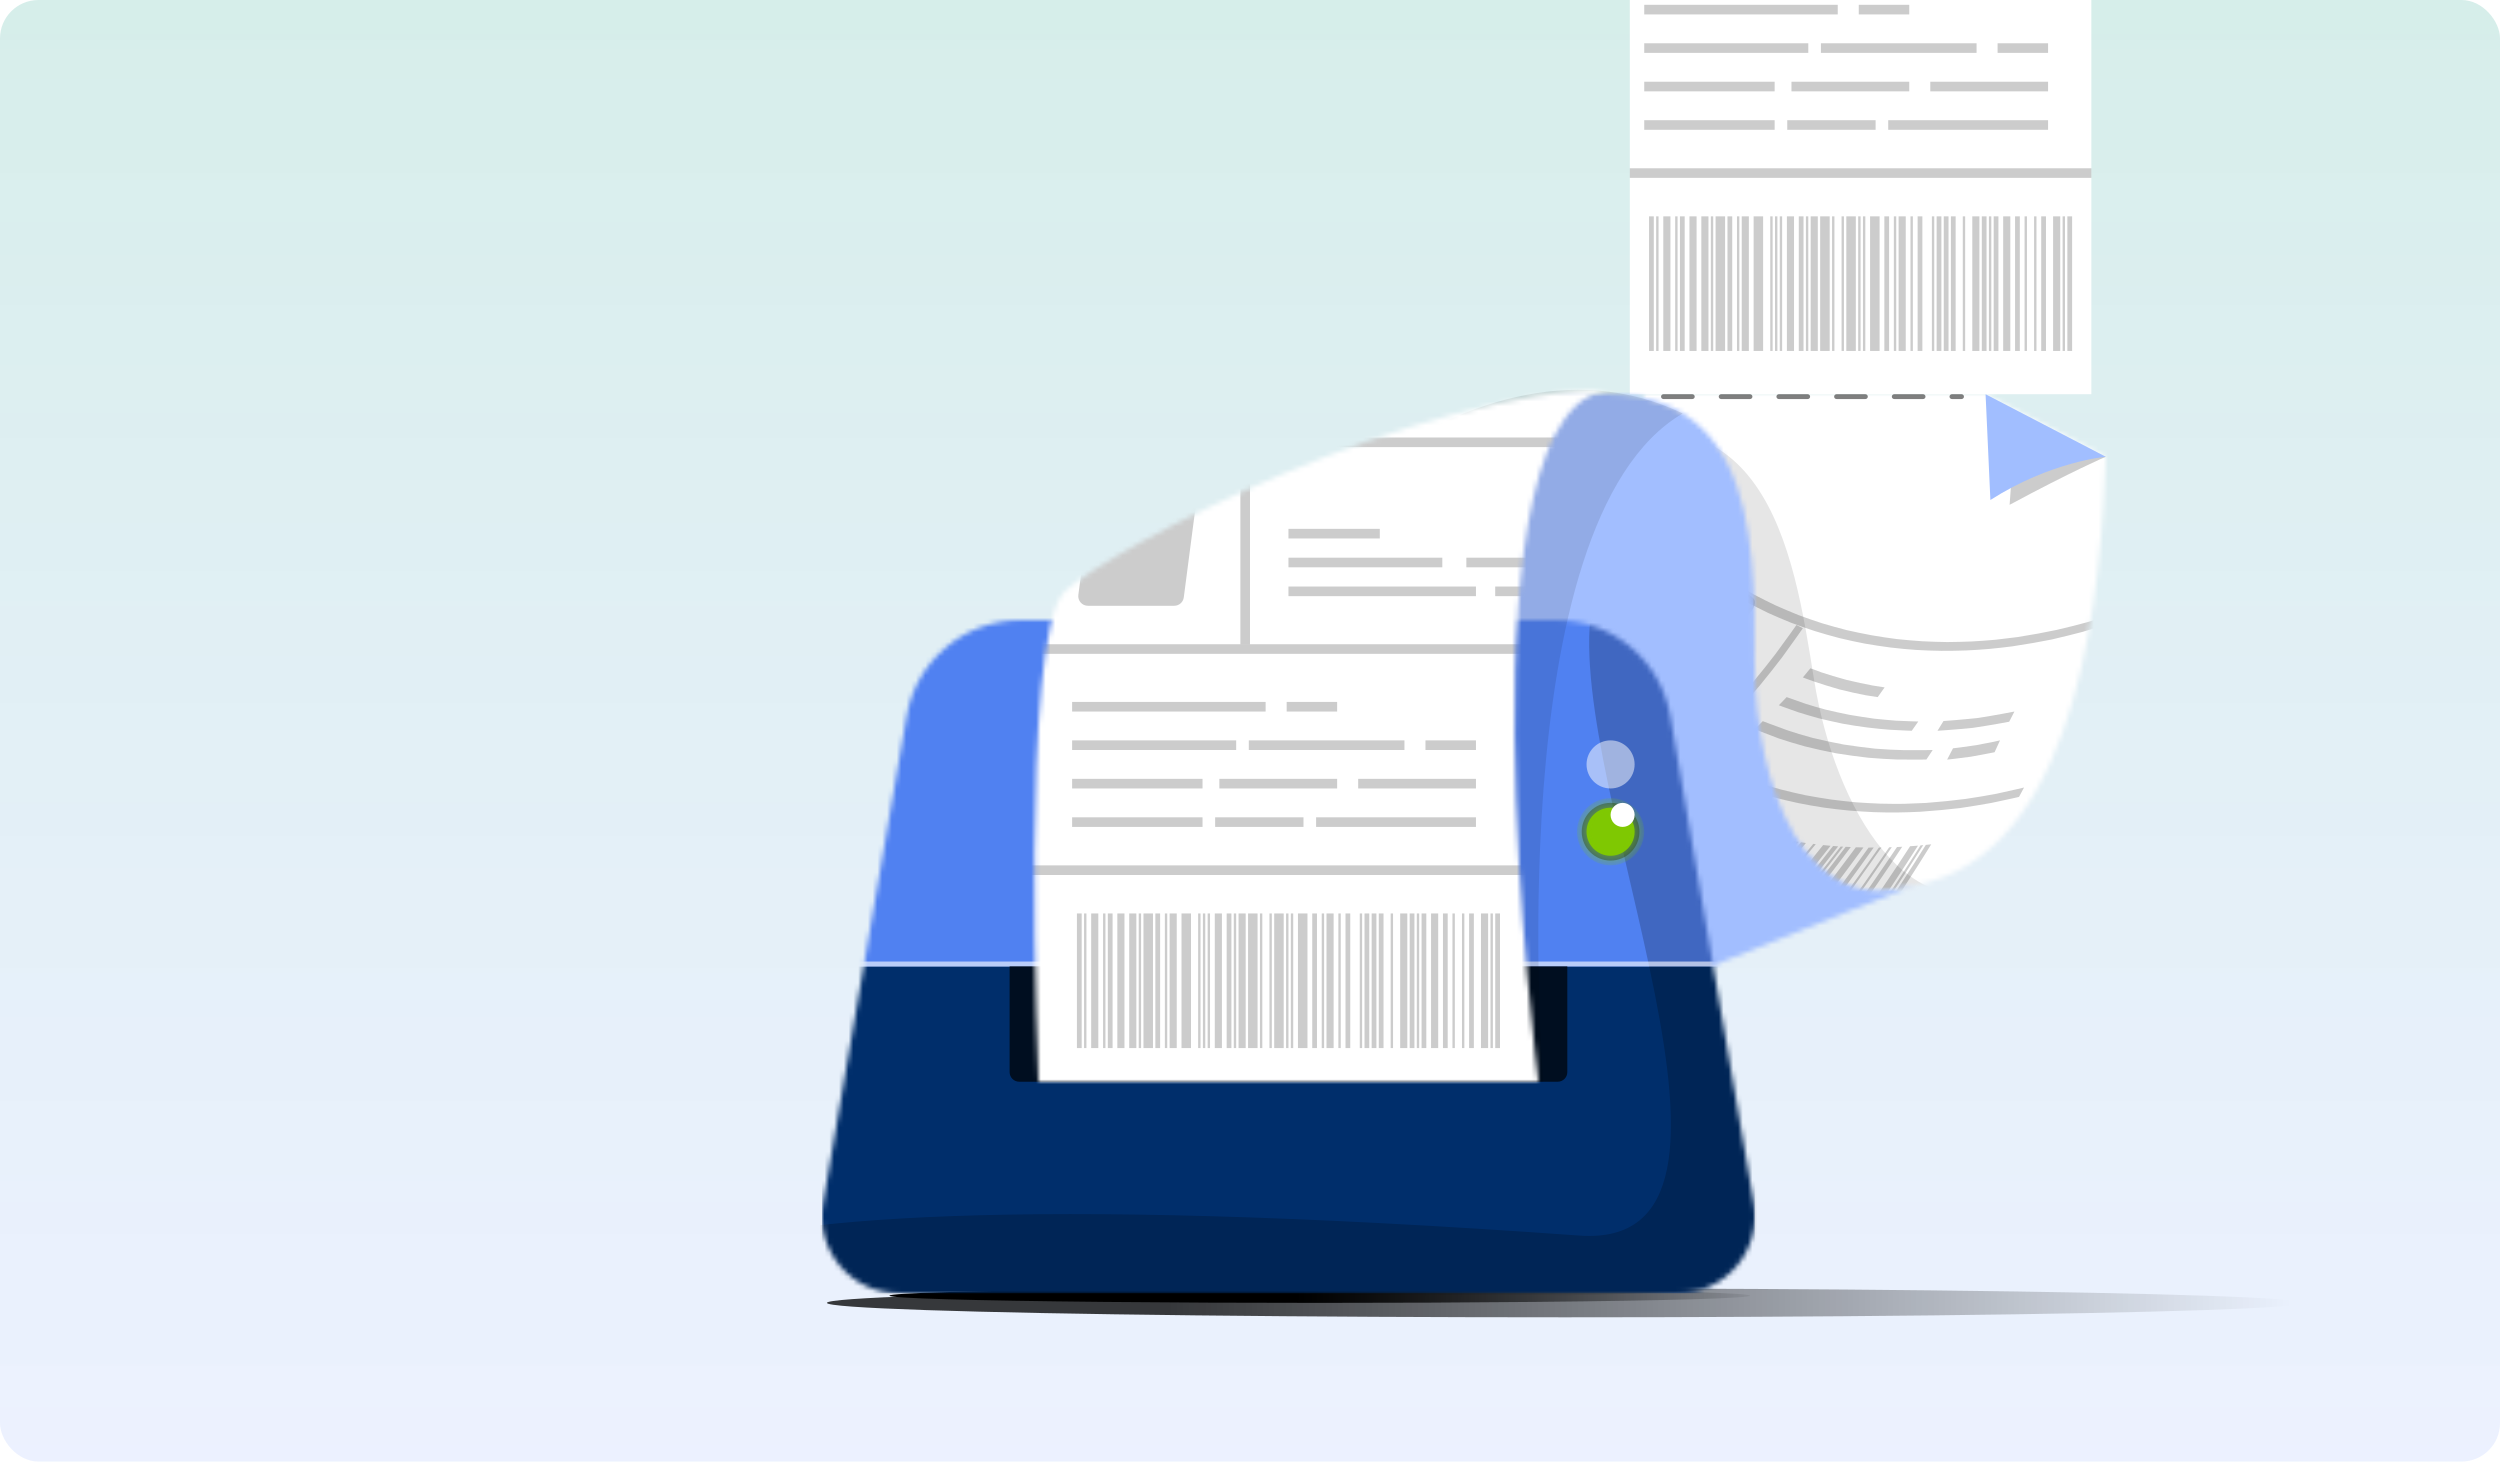 <?xml version="1.0" encoding="UTF-8"?>
<svg xmlns="http://www.w3.org/2000/svg" width="520" height="304" viewBox="0 0 520 304" fill="none">
  <rect width="520" height="304" rx="8" fill="url(#paint0_linear_2152_8785)" fill-opacity="0.16"></rect>
  <ellipse cx="325.5" cy="271" rx="153.5" ry="3" fill="url(#paint1_linear_2152_8785)"></ellipse>
  <ellipse cx="274.5" cy="269.5" rx="89.5" ry="1.5" fill="url(#paint2_linear_2152_8785)"></ellipse>
  <mask id="mask0_2152_8785" style="mask-type:alpha" maskUnits="userSpaceOnUse" x="342" y="82" width="96" height="104">
    <path d="M342 133C342 159.5 359 194.875 401 183.5C433.109 174.804 437.045 120.705 438 95L413 82H342C342 82 342 106.5 342 133Z" fill="white"></path>
  </mask>
  <g mask="url(#mask0_2152_8785)">
    <rect x="335" y="80" width="105" height="114" fill="white"></rect>
    <path d="M321.865 126C321.865 126 322.643 127.467 324.052 129.974C324.79 131.198 325.703 132.656 326.801 134.327C327.938 135.93 329.279 137.727 330.795 139.622C331.572 140.545 332.417 141.507 333.301 142.479C334.205 143.441 335.148 144.412 336.158 145.384C337.178 146.355 338.247 147.327 339.355 148.308C340.491 149.241 341.696 150.213 342.92 151.145C344.184 152.068 345.495 152.982 346.817 153.885C348.196 154.75 349.596 155.605 351.043 156.441C352.53 157.247 354.026 158.034 355.561 158.792C357.106 159.521 358.709 160.22 360.322 160.891C361.955 161.522 363.606 162.134 365.277 162.708C366.968 163.242 368.678 163.738 370.398 164.204C372.118 164.651 373.857 165.049 375.586 165.418C377.345 165.749 379.084 166.031 380.823 166.293C382.563 166.526 384.292 166.711 386.002 166.876C387.732 167.002 389.422 167.09 391.064 167.158C392.745 167.206 394.387 167.206 395.971 167.197C397.564 167.148 399.119 167.09 400.606 167.012C403.608 166.788 406.396 166.497 408.855 166.176C411.352 165.807 413.528 165.438 415.326 165.088C418.94 164.301 421 163.806 421 163.806L419.951 165.759C419.951 165.759 417.852 166.254 414.199 167.012C412.382 167.333 410.186 167.711 407.679 168.081C405.182 168.382 402.384 168.635 399.342 168.848C397.836 168.916 396.272 168.975 394.669 168.994C393.046 169.013 391.404 168.984 389.723 168.926C388.043 168.848 386.342 168.741 384.603 168.596C382.864 168.43 381.115 168.226 379.366 167.984C377.627 167.721 375.858 167.41 374.08 167.051C372.341 166.672 370.592 166.273 368.843 165.817C367.114 165.331 365.384 164.816 363.674 164.253C362.013 163.67 360.332 163.048 358.69 162.387C357.048 161.707 355.464 160.988 353.88 160.249C352.326 159.472 350.81 158.675 349.314 157.85C347.876 157.004 346.457 156.13 345.077 155.246C343.717 154.332 342.396 153.4 341.133 152.457C339.908 151.505 338.684 150.524 337.567 149.571C336.42 148.571 335.352 147.589 334.322 146.627C333.311 145.627 332.359 144.645 331.446 143.674C330.561 142.692 329.716 141.711 328.939 140.788C327.404 138.854 326.063 137.057 324.926 135.425C323.818 133.744 322.915 132.267 322.186 131.023C320.758 128.507 320 127.049 320 127.049L321.865 126Z" fill="black" fill-opacity="0.2"></path>
    <path d="M337.859 97.944C337.859 97.944 338.752 99.344 340.357 101.73C341.191 102.891 342.218 104.271 343.447 105.849C344.708 107.356 346.189 109.04 347.852 110.807C348.7 111.665 349.62 112.556 350.579 113.453C351.557 114.34 352.574 115.233 353.659 116.12C354.754 117.007 355.897 117.89 357.08 118.779C358.288 119.618 359.567 120.49 360.862 121.322C362.195 122.14 363.575 122.946 364.965 123.74C366.41 124.492 367.873 125.232 369.383 125.949C370.929 126.634 372.484 127.298 374.075 127.931C375.673 128.533 377.327 129.102 378.989 129.641C380.666 130.14 382.362 130.618 384.073 131.055C385.801 131.452 387.546 131.809 389.297 132.136C391.047 132.444 392.813 132.702 394.566 132.931C396.346 133.119 398.102 133.261 399.857 133.383C401.609 133.476 403.348 133.521 405.066 133.549C406.8 133.536 408.492 133.488 410.134 133.424C411.813 133.338 413.45 133.206 415.028 133.07C416.612 132.894 418.157 132.711 419.633 132.514C422.608 132.051 425.364 131.537 427.788 131.02C430.248 130.452 432.388 129.91 434.151 129.417C437.691 128.343 439.705 127.684 439.705 127.684L438.815 129.715C438.815 129.715 436.763 130.377 433.182 131.425C431.397 131.89 429.238 132.444 426.769 133.013C424.304 133.513 421.535 133.989 418.521 134.446C417.025 134.634 415.471 134.818 413.874 134.966C412.258 135.115 410.619 135.218 408.939 135.294C407.257 135.352 405.554 135.381 403.809 135.375C402.062 135.35 400.302 135.287 398.539 135.185C396.785 135.063 394.997 134.895 393.196 134.679C391.432 134.44 389.657 134.183 387.877 133.868C386.114 133.523 384.349 133.148 382.599 132.723C380.896 132.275 379.171 131.79 377.481 131.263C375.79 130.717 374.154 130.127 372.516 129.518C370.904 128.868 369.329 128.195 367.772 127.492C366.271 126.764 364.787 126.006 363.34 125.236C361.911 124.434 360.519 123.61 359.185 122.772C357.888 121.921 356.589 121.041 355.399 120.182C354.176 119.276 353.032 118.383 351.929 117.507C350.841 116.591 349.813 115.689 348.825 114.793C347.865 113.886 346.944 112.976 346.095 112.118C344.41 110.314 342.929 108.629 341.665 107.093C340.427 105.507 339.408 104.107 338.582 102.926C336.956 100.532 336.084 99.14 336.084 99.14L337.859 97.944Z" fill="black" fill-opacity="0.2"></path>
    <path d="M373.657 130L375 130.664C375 130.664 373.302 133.125 370.673 136.728C369.339 138.485 367.746 140.497 366.009 142.616C364.253 144.676 362.353 146.834 360.463 148.933C358.515 150.994 356.548 153.015 354.706 154.841C352.835 156.628 351.079 158.258 349.573 159.616C346.56 162.281 344.535 164 344.535 164L343 163.082C343 163.082 345.044 161.383 348.085 158.756C349.582 157.399 351.357 155.788 353.238 154.011C355.099 152.204 357.076 150.213 359.014 148.181C360.953 146.072 362.852 143.953 364.618 141.893C366.364 139.794 367.957 137.782 369.3 136.034C371.949 132.461 373.657 130 373.657 130Z" fill="black" fill-opacity="0.2"></path>
    <path d="M366.654 150C366.654 150 368.64 150.776 371.674 151.866C373.21 152.396 375.03 152.946 377.007 153.476C379.023 153.957 381.195 154.438 383.417 154.85C385.648 155.204 387.908 155.489 390.052 155.724C392.224 155.891 394.25 155.999 396.04 156.029C399.602 156.068 402 155.999 402 155.999L400.689 157.983C400.689 157.983 398.242 158.022 394.651 157.983C392.87 157.914 390.795 157.796 388.613 157.609C386.45 157.374 384.16 157.05 381.9 156.686C379.679 156.245 377.477 155.764 375.432 155.253C373.445 154.703 371.605 154.134 370.049 153.623C366.986 152.494 365 151.669 365 151.669L366.654 150Z" fill="black" fill-opacity="0.2"></path>
    <path d="M371.623 145C371.623 145 373.189 145.571 375.556 146.385C376.764 146.778 378.185 147.171 379.731 147.602C381.306 147.985 383.007 148.341 384.698 148.687C386.428 148.977 388.158 149.249 389.82 149.483C391.491 149.651 393.038 149.801 394.419 149.904C397.154 150.035 399 150.072 399 150.072L397.647 152C397.647 152 395.782 151.944 393.009 151.785C391.656 151.682 390.061 151.523 388.389 151.317C386.718 151.111 384.959 150.83 383.2 150.512C381.461 150.156 379.789 149.754 378.204 149.38C376.648 148.949 375.209 148.509 373.991 148.135C371.594 147.302 370 146.694 370 146.694L371.623 145Z" fill="black" fill-opacity="0.2"></path>
    <path d="M376.564 139C376.564 139 377.473 139.356 378.852 139.851C380.25 140.317 382.146 140.891 384.072 141.416C386.007 141.881 387.992 142.307 389.488 142.584C390.993 142.832 392 142.98 392 142.98L390.563 145C390.563 145 389.556 144.842 388.021 144.604C386.506 144.317 384.512 143.881 382.557 143.386C380.631 142.832 378.724 142.238 377.307 141.752C375.899 141.277 375 140.901 375 140.901L376.564 139Z" fill="black" fill-opacity="0.2"></path>
    <path d="M406.223 155.648C406.223 155.648 408.651 155.372 411.088 154.991C413.535 154.553 416 154 416 154L414.871 156.467C414.871 156.467 412.358 156.963 409.902 157.401C407.428 157.746 405 158 405 158L406.223 155.648Z" fill="black" fill-opacity="0.2"></path>
    <path d="M404.247 149.976C404.247 149.976 407.878 149.725 411.545 149.32C415.249 148.742 419 148 419 148L417.91 150.12C417.91 150.12 414.122 150.843 410.381 151.393C406.649 151.769 403 152 403 152L404.247 149.976Z" fill="black" fill-opacity="0.2"></path>
    <path fill-rule="evenodd" clip-rule="evenodd" d="M323.424 148.065L322.853 147.389C322.853 147.389 321.278 148.313 318.895 149.663C317.711 150.313 316.34 151.071 314.874 151.853C313.407 152.626 311.874 153.442 310.34 154.229C308.805 155.005 307.3 155.781 305.917 156.5C304.534 157.22 303.263 157.875 302.183 158.461C300.059 159.601 298.659 160.37 298.659 160.37L299.296 161.169C299.296 161.169 300.695 160.4 302.808 159.231C303.89 158.674 305.149 157.981 306.532 157.261C307.924 156.541 309.43 155.766 310.933 154.952C312.467 154.165 314 153.35 315.466 152.558C316.932 151.775 318.303 151.017 319.467 150.359C321.84 148.99 323.424 148.065 323.424 148.065ZM324.004 148.731L323.714 148.398C323.714 148.398 322.131 149.333 319.777 150.7C318.604 151.359 317.224 152.127 315.777 152.919C314.311 153.711 312.769 154.527 311.256 155.341C309.742 156.146 308.236 156.912 306.854 157.641C305.472 158.39 304.222 159.053 303.141 159.639C301.018 160.799 299.619 161.568 299.619 161.568L299.971 161.975C299.971 161.975 301.341 161.188 303.454 160.019C304.525 159.444 305.803 158.759 307.177 158.04C308.568 157.301 310.062 156.487 311.567 155.702C313.08 154.878 314.602 154.063 316.079 153.28C317.525 152.479 318.904 151.701 320.067 151.033C322.441 149.674 324.004 148.731 324.004 148.731ZM324.604 149.396L325.513 150.383C325.513 150.383 323.95 151.346 321.609 152.751C320.436 153.42 319.077 154.216 317.632 155.036C316.186 155.847 314.665 156.691 313.143 157.525C311.66 158.348 310.176 159.17 308.804 159.909C307.443 160.675 306.184 161.359 305.124 161.973C303.023 163.17 301.644 163.967 301.644 163.967L300.626 162.763C300.626 162.763 301.996 161.986 304.118 160.797C305.18 160.222 306.448 159.538 307.801 158.791C309.202 158.051 310.686 157.248 312.19 156.434C313.703 155.619 315.254 154.783 316.69 153.983C318.145 153.172 319.506 152.395 320.678 151.726C323.031 150.35 324.604 149.396 324.604 149.396ZM326.44 151.359L326.121 151.028C326.121 151.028 324.569 152.009 322.228 153.415C321.066 154.102 319.715 154.879 318.261 155.709C316.826 156.538 315.306 157.402 313.804 158.245C312.321 159.077 310.847 159.899 309.477 160.666C308.105 161.414 306.867 162.126 305.797 162.721C303.715 163.927 302.337 164.734 302.337 164.734L302.689 165.131C302.689 165.131 304.047 164.316 306.149 163.118C307.199 162.505 308.456 161.792 309.817 161.035C311.168 160.259 312.642 159.428 314.134 158.595C315.626 157.753 317.156 156.889 318.601 156.068C320.036 155.239 321.385 154.444 322.546 153.737C324.878 152.322 326.44 151.359 326.44 151.359ZM326.768 151.671L327.396 152.314C327.396 152.314 325.834 153.297 323.513 154.73C322.353 155.437 321.013 156.241 319.578 157.071C318.135 157.911 316.625 158.783 315.134 159.654C313.671 160.495 312.19 161.356 310.828 162.114C309.488 162.908 308.241 163.62 307.181 164.234C305.1 165.46 303.762 166.284 303.762 166.284L303.021 165.52C303.021 165.52 304.409 164.713 306.489 163.487C307.549 162.873 308.797 162.161 310.148 161.395C311.528 160.617 312.991 159.786 314.465 158.964C315.965 158.092 317.485 157.229 318.921 156.409C320.354 155.561 321.714 154.765 322.876 154.087C325.196 152.644 326.768 151.671 326.768 151.671ZM329.014 153.863L328.051 152.937C328.051 152.937 326.491 153.939 324.171 155.392C323.02 156.098 321.681 156.912 320.247 157.751C318.823 158.599 317.314 159.491 315.824 160.363C314.342 161.224 312.898 162.054 311.539 162.859C310.188 163.626 308.952 164.366 307.902 164.98C305.832 166.233 304.465 167.049 304.465 167.049L305.566 168.181C305.566 168.181 306.912 167.337 308.981 166.073C310.03 165.441 311.247 164.701 312.598 163.925C313.937 163.121 315.379 162.252 316.86 161.372C318.34 160.501 319.839 159.609 321.262 158.742C322.676 157.885 324.014 157.061 325.165 156.345C327.464 154.874 329.014 153.863 329.014 153.863ZM329.67 154.486L330.68 155.389C330.68 155.389 329.17 156.417 326.863 157.918C325.732 158.642 324.404 159.475 323.001 160.361C321.59 161.257 320.111 162.167 318.642 163.066C317.172 163.956 315.73 164.834 314.392 165.658C313.062 166.462 311.857 167.24 310.808 167.872C308.77 169.163 307.434 170.026 307.434 170.026L306.295 168.916C306.295 168.916 307.641 168.062 309.71 166.789C310.749 166.167 311.976 165.427 313.306 164.623C314.635 163.819 316.106 162.939 317.568 162.069C319.037 161.17 320.536 160.279 321.949 159.402C323.362 158.535 324.7 157.701 325.831 156.977C328.138 155.486 329.67 154.486 329.67 154.486ZM331.372 155.971L331.026 155.68C331.026 155.68 329.496 156.709 327.218 158.208C326.078 158.943 324.771 159.804 323.359 160.69C321.957 161.576 320.47 162.506 318.99 163.406C317.54 164.304 316.109 165.191 314.76 165.996C313.451 166.838 312.234 167.577 311.196 168.229C309.159 169.529 307.833 170.401 307.833 170.401L308.211 170.749C308.211 170.749 309.537 169.886 311.585 168.585C312.603 167.935 313.819 167.176 315.119 166.355C316.457 165.521 317.897 164.623 319.358 163.734C320.826 162.815 322.313 161.886 323.707 161.01C325.109 160.115 326.436 159.272 327.556 158.529C329.843 157.02 331.372 155.971 331.372 155.971ZM331.719 156.282L333.122 157.435C333.122 157.435 331.613 158.492 329.347 160.038C328.228 160.792 326.921 161.662 325.53 162.576C324.138 163.471 322.671 164.419 321.213 165.347C319.774 166.283 318.354 167.19 317.017 168.043C315.718 168.874 314.513 169.661 313.505 170.33C311.478 171.65 310.154 172.541 310.154 172.541L308.59 171.115C308.59 171.115 309.925 170.233 311.963 168.933C312.982 168.282 314.198 167.524 315.506 166.692C316.845 165.868 318.295 164.97 319.725 164.053C321.194 163.154 322.672 162.225 324.073 161.32C325.475 160.414 326.773 159.564 327.922 158.828C330.19 157.32 331.719 156.282 331.719 156.282ZM334.188 158.287L333.458 157.717C333.458 157.717 331.959 158.783 329.692 160.31C328.574 161.082 327.267 161.953 325.886 162.867C324.514 163.79 323.028 164.729 321.58 165.666C320.15 166.592 318.721 167.509 317.393 168.351C316.095 169.202 314.89 169.979 313.893 170.667C311.877 172.006 310.552 172.897 310.552 172.897L311.356 173.579C311.356 173.579 312.661 172.689 314.658 171.342C315.685 170.672 316.888 169.865 318.187 169.024C319.504 168.163 320.914 167.238 322.342 166.302C323.78 165.356 325.246 164.389 326.628 163.485C328.018 162.551 329.314 161.671 330.424 160.909C332.679 159.353 334.188 158.287 334.188 158.287ZM334.907 158.848L335.261 159.109C335.261 159.109 333.764 160.204 331.549 161.787C330.42 162.55 329.144 163.438 327.763 164.362C326.402 165.294 324.947 166.28 323.51 167.245C322.092 168.19 320.673 169.125 319.366 169.996C318.079 170.866 316.864 171.644 315.867 172.341C313.872 173.707 312.576 174.597 312.576 174.597L312.16 174.261C312.16 174.261 313.485 173.37 315.471 172.014C316.478 171.326 317.673 170.539 318.979 169.669C320.277 168.808 321.695 167.863 323.134 166.936C324.571 165.981 326.008 165.015 327.378 164.073C328.769 163.149 330.065 162.269 331.174 161.497C333.419 159.923 334.907 158.848 334.907 158.848ZM336.748 160.209L335.655 159.397C335.655 159.397 334.148 160.483 331.923 162.066C330.814 162.838 329.519 163.737 328.149 164.68C326.778 165.612 325.332 166.588 323.896 167.553C322.467 168.489 321.068 169.443 319.772 170.322C318.475 171.183 317.281 171.989 316.283 172.667C314.269 174.044 312.994 174.961 312.994 174.961L314.223 175.959C314.223 175.959 315.517 175.031 317.501 173.646C318.498 172.958 319.682 172.133 320.959 171.265C322.275 170.384 323.663 169.411 325.071 168.457C326.497 167.473 327.943 166.497 329.293 165.546C330.672 164.594 331.948 163.686 333.046 162.905C335.27 161.303 336.748 160.209 336.748 160.209ZM337.515 160.748L339.027 161.788C339.027 161.788 337.569 162.88 335.367 164.54C334.279 165.33 333.015 166.257 331.666 167.237C330.317 168.216 328.893 169.23 327.478 170.233C326.1 171.214 324.703 172.197 323.437 173.104C322.171 174.001 320.998 174.835 320.012 175.552C318.049 176.974 316.776 177.911 316.776 177.911L315.055 176.621C315.055 176.621 316.359 175.692 318.333 174.298C319.329 173.6 320.502 172.757 321.789 171.887C323.084 170.988 324.463 170.026 325.889 169.051C327.297 168.078 328.732 167.083 330.091 166.122C331.441 165.162 332.725 164.244 333.823 163.453C336.028 161.852 337.515 160.748 337.515 160.748ZM340.586 162.796L340.193 162.537C340.193 162.537 338.727 163.669 336.555 165.317C335.478 166.145 334.224 167.081 332.875 168.061C331.537 169.05 330.132 170.072 328.728 171.093C327.351 172.085 325.964 173.086 324.699 174.003C323.443 174.909 322.271 175.763 321.295 176.479C319.353 177.919 318.08 178.866 318.08 178.866L318.494 179.172C318.494 179.172 319.777 178.216 321.729 176.774C322.695 176.049 323.857 175.206 325.113 174.29C326.387 173.353 327.755 172.372 329.14 171.352C330.545 170.349 331.93 169.319 333.278 168.329C334.616 167.34 335.881 166.404 336.948 165.586C339.119 163.918 340.586 162.796 340.586 162.796ZM340.988 163.045L341.379 163.275C341.379 163.275 339.913 164.417 337.752 166.093C336.685 166.921 335.431 167.867 334.093 168.856C332.775 169.863 331.371 170.894 329.976 171.925C328.6 172.936 327.243 173.935 325.959 174.863C324.724 175.798 323.561 176.631 322.577 177.376C320.664 178.835 319.382 179.792 319.382 179.792L318.958 179.486C318.958 179.486 320.22 178.52 322.153 177.08C323.129 176.355 324.291 175.502 325.546 174.576C326.8 173.64 328.187 172.658 329.573 171.647C330.958 170.627 332.362 169.585 333.701 168.606C335.029 167.608 336.283 166.663 337.36 165.844C339.531 164.167 340.988 163.045 340.988 163.045ZM342.172 163.773L341.771 163.524C341.771 163.524 340.324 164.665 338.173 166.351C337.096 167.17 335.843 168.125 334.515 169.132C333.186 170.121 331.793 171.171 330.408 172.192C329.033 173.222 327.667 174.232 326.412 175.167C325.167 176.093 323.995 176.936 323.039 177.68C321.108 179.14 319.845 180.105 319.845 180.105L320.289 180.4C320.289 180.4 321.541 179.426 323.462 177.957C324.448 177.241 325.59 176.37 326.825 175.445C328.089 174.499 329.446 173.49 330.831 172.469C332.215 171.438 333.609 170.398 334.927 169.39C336.255 168.383 337.498 167.419 338.565 166.6C340.726 164.904 342.172 163.773 342.172 163.773ZM342.964 164.243L344.195 164.93C344.195 164.93 342.761 166.109 340.621 167.823C339.564 168.66 338.331 169.633 337.024 170.659C335.726 171.675 334.334 172.745 332.97 173.803C331.605 174.842 330.269 175.87 329.026 176.834C327.782 177.779 326.66 178.658 325.685 179.403C323.775 180.9 322.533 181.884 322.533 181.884L321.175 181C321.175 181 322.427 180.026 324.348 178.547C325.323 177.812 326.475 176.95 327.7 176.007C328.953 175.052 330.31 174.042 331.665 173.004C333.059 171.973 334.442 170.913 335.76 169.906C337.077 168.88 338.322 167.935 339.378 167.098C341.529 165.402 342.964 164.243 342.964 164.243ZM345.835 165.827L345.006 165.389C345.006 165.389 343.58 166.557 341.471 168.299C340.415 169.146 339.182 170.109 337.876 171.155C336.559 172.181 335.196 173.259 333.833 174.327C332.488 175.374 331.153 176.421 329.919 177.375C328.685 178.329 327.553 179.209 326.599 179.972C324.708 181.469 323.467 182.462 323.467 182.462L324.391 183.03C324.391 183.03 325.622 182.038 327.492 180.514C328.466 179.759 329.588 178.87 330.802 177.908C332.044 176.924 333.38 175.896 334.714 174.83C336.078 173.772 337.449 172.684 338.746 171.649C340.043 170.604 341.256 169.622 342.311 168.766C344.421 167.024 345.835 165.827 345.835 165.827ZM346.255 166.065L346.674 166.274C346.674 166.274 345.27 167.48 343.161 169.222C342.125 170.087 340.913 171.078 339.597 172.124C338.309 173.159 336.957 174.246 335.615 175.342C334.261 176.4 332.936 177.456 331.703 178.429C330.499 179.401 329.379 180.299 328.425 181.072C326.555 182.587 325.324 183.599 325.324 183.599L324.852 183.315C324.852 183.315 326.064 182.314 327.973 180.797C328.908 180.035 330.039 179.145 331.253 178.173C332.495 177.19 333.811 176.144 335.145 175.077C336.508 174.019 337.889 172.921 339.177 171.886C340.463 170.842 341.686 169.85 342.731 168.994C344.84 167.243 346.255 166.065 346.255 166.065ZM348.378 167.119L347.093 166.493C347.093 166.493 345.669 167.681 343.59 169.45C342.555 170.315 341.323 171.298 340.026 172.352C338.759 173.405 337.378 174.494 336.055 175.589C334.712 176.655 333.396 177.701 332.173 178.684C330.95 179.656 329.84 180.574 328.895 181.337C327.006 182.852 325.795 183.882 325.795 183.882L327.207 184.685C327.207 184.685 328.438 183.674 330.288 182.141C331.23 181.349 332.341 180.441 333.544 179.46C334.767 178.468 336.061 177.394 337.405 176.317C338.737 175.222 340.088 174.116 341.355 173.053C342.66 171.998 343.852 170.979 344.888 170.114C346.975 168.335 348.378 167.119 348.378 167.119ZM348.798 167.338L350.528 168.132C350.528 168.132 349.146 169.376 347.079 171.174C346.064 172.057 344.854 173.087 343.597 174.159C342.342 175.25 341.002 176.375 339.69 177.488C338.377 178.592 337.073 179.676 335.871 180.677C334.698 181.686 333.589 182.613 332.655 183.404C330.817 184.975 329.627 186.023 329.627 186.023L327.688 184.959C327.688 184.959 328.898 183.929 330.767 182.395C331.701 181.614 332.801 180.697 334.014 179.715C335.216 178.704 336.521 177.64 337.853 176.544C339.186 175.459 340.537 174.343 341.803 173.27C343.089 172.217 344.291 171.206 345.326 170.332C347.404 168.543 348.798 167.338 348.798 167.338ZM351.404 168.539L350.947 168.341C350.947 168.341 349.574 169.575 347.527 171.381C346.492 172.256 345.312 173.303 344.056 174.385C342.781 175.467 341.451 176.601 340.148 177.714C338.845 178.808 337.551 179.911 336.35 180.931C335.167 181.931 334.068 182.867 333.144 183.658C331.315 185.218 330.117 186.277 330.117 186.277L330.596 186.531C330.596 186.531 331.805 185.482 333.623 183.893C334.557 183.111 335.646 182.175 336.829 181.166C338.01 180.147 339.313 179.044 340.616 177.94C341.928 176.827 343.268 175.682 344.514 174.601C345.778 173.5 346.96 172.481 347.955 171.59C350.031 169.772 351.404 168.539 351.404 168.539ZM352.695 169.096L353.151 169.284C353.151 169.284 351.789 170.536 349.754 172.38C348.749 173.282 347.588 174.329 346.343 175.429C345.089 176.53 343.758 177.664 342.458 178.806C341.185 179.937 339.892 181.04 338.711 182.068C337.549 183.106 336.469 184.041 335.557 184.85C333.73 186.459 332.56 187.516 332.56 187.516L332.082 187.272C332.082 187.272 333.242 186.225 335.069 184.626C335.992 183.816 337.071 182.871 338.243 181.852C339.444 180.832 340.717 179.711 342 178.599C343.311 177.466 344.622 176.324 345.876 175.223C347.131 174.122 348.302 173.084 349.317 172.192C351.343 170.358 352.695 169.096 352.695 169.096ZM355.402 170.184L353.597 169.462C353.597 169.462 352.255 170.723 350.23 172.576C349.225 173.478 348.035 174.517 346.81 175.626C345.565 176.726 344.256 177.898 342.954 179.021C341.673 180.162 340.399 181.263 339.209 182.302C338.027 183.331 336.977 184.284 336.035 185.085C334.248 186.711 333.078 187.759 333.078 187.759L335.088 188.702C335.088 188.702 336.228 187.628 338.035 186.01C338.937 185.182 339.987 184.229 341.167 183.191C342.318 182.125 343.581 181.004 344.852 179.864C346.142 178.703 347.441 177.532 348.667 176.423C349.891 175.295 351.07 174.228 352.054 173.317C354.05 171.456 355.402 170.184 355.402 170.184ZM355.847 170.353L356.303 170.531C356.303 170.531 354.98 171.791 352.976 173.682C351.992 174.602 350.842 175.668 349.618 176.806C348.403 177.923 347.114 179.094 345.825 180.265C344.563 181.414 343.301 182.554 342.141 183.611C340.999 184.657 339.93 185.62 339.028 186.449C337.262 188.093 336.104 189.178 336.104 189.178L335.587 188.946C335.587 188.946 336.746 187.87 338.522 186.235C339.424 185.407 340.503 184.442 341.654 183.396C342.815 182.349 344.077 181.209 345.347 180.049C346.619 178.899 347.909 177.738 349.133 176.61C350.366 175.481 351.516 174.416 352.51 173.495C354.516 171.633 355.847 170.353 355.847 170.353ZM357.213 170.858L356.757 170.69C356.757 170.69 355.426 171.97 353.431 173.841C352.448 174.78 351.308 175.855 350.094 176.992C348.86 178.111 347.571 179.301 346.301 180.461C345.049 181.61 343.787 182.76 342.627 183.816C341.496 184.871 340.417 185.835 339.525 186.663C337.769 188.307 336.6 189.383 336.6 189.383L337.107 189.616C337.107 189.616 338.265 188.521 340.031 186.867C340.924 186.049 341.982 185.076 343.133 184.02C344.264 182.956 345.525 181.806 346.777 180.657C348.056 179.477 349.346 178.307 350.559 177.169C351.773 176.032 352.913 174.958 353.896 174.028C355.881 172.138 357.213 170.858 357.213 170.858ZM358.142 171.184L359.998 171.796C359.998 171.796 358.696 173.094 356.743 175.03C355.75 175.961 354.651 177.072 353.438 178.219C352.254 179.374 350.977 180.583 349.737 181.77C348.497 182.957 347.275 184.124 346.126 185.209C345.015 186.282 343.967 187.274 343.085 188.111C341.36 189.801 340.212 190.905 340.212 190.905L338.13 190.063C338.13 190.063 339.279 188.968 341.053 187.304C341.925 186.458 342.974 185.486 344.115 184.43C345.265 183.355 346.515 182.187 347.767 181.028C349.026 179.84 350.305 178.66 351.519 177.523C352.713 176.377 353.873 175.311 354.827 174.373C356.811 172.473 358.142 171.184 358.142 171.184ZM361.881 172.369L360.935 172.092C360.935 172.092 359.635 173.409 357.691 175.336C356.738 176.293 355.619 177.396 354.416 178.561C353.223 179.707 351.975 180.934 350.726 182.131C349.496 183.318 348.283 184.484 347.145 185.578C346.024 186.652 345.006 187.652 344.125 188.508C342.4 190.198 341.272 191.311 341.272 191.311L342.322 191.717C342.322 191.717 343.449 190.595 345.164 188.895C346.035 188.039 347.063 187.039 348.163 185.947C349.282 184.844 350.503 183.658 351.733 182.462C352.972 181.265 354.2 180.03 355.404 178.884C356.596 177.709 357.695 176.598 358.658 175.65C360.581 173.705 361.881 172.369 361.881 172.369ZM362.826 172.645L363.289 172.774C363.289 172.774 362.019 174.118 360.107 176.082C359.154 177.048 358.046 178.16 356.883 179.343C355.7 180.517 354.463 181.753 353.234 182.969C352.034 184.173 350.823 185.368 349.704 186.471C348.605 187.573 347.597 188.591 346.716 189.438C345.022 191.165 343.905 192.297 343.905 192.297L343.371 192.104C343.371 192.104 344.498 190.972 346.192 189.264C347.064 188.408 348.091 187.398 349.181 186.297C350.299 185.185 351.521 184.008 352.74 182.793C353.979 181.596 355.216 180.351 356.379 179.178C357.572 178.012 358.671 176.892 359.623 175.925C361.546 173.97 362.826 172.645 362.826 172.645ZM365.208 173.295L363.772 172.921C363.772 172.921 362.511 174.245 360.599 176.228C359.657 177.195 358.558 178.315 357.386 179.499C356.213 180.673 354.975 181.908 353.757 183.133C352.557 184.337 351.346 185.533 350.237 186.644C349.138 187.746 348.121 188.765 347.269 189.629C345.565 191.348 344.458 192.479 344.458 192.479L346.068 193.038C346.068 193.038 347.156 191.888 348.829 190.152C349.69 189.278 350.707 188.259 351.786 187.139C352.895 186.017 354.066 184.815 355.266 183.6C356.503 182.365 357.72 181.121 358.873 179.929C360.035 178.726 361.123 177.596 362.065 176.63C363.958 174.648 365.208 173.295 365.208 173.295ZM366.19 173.54L366.671 173.649C366.671 173.649 365.412 175.012 363.54 177.012C362.608 177.997 361.539 179.126 360.368 180.329C359.236 181.549 358.019 182.793 356.811 184.037C355.642 185.268 354.452 186.492 353.364 187.622C352.285 188.741 351.267 189.761 350.446 190.652C348.764 192.399 347.677 193.558 347.677 193.558L347.144 193.384C347.144 193.384 348.241 192.234 349.914 190.488C350.755 189.615 351.752 188.568 352.831 187.458C353.93 186.337 355.11 185.124 356.3 183.901C357.498 182.658 358.724 181.403 359.876 180.202C361.029 179.01 362.116 177.86 363.058 176.884C364.911 174.895 366.19 173.54 366.19 173.54ZM368.624 174.101L367.643 173.875C367.643 173.875 366.374 175.239 364.523 177.257C363.601 178.242 362.533 179.4 361.401 180.61C360.239 181.812 359.053 183.084 357.864 184.326C356.684 185.549 355.515 186.79 354.408 187.921C353.338 189.041 352.342 190.088 351.521 190.979C349.839 192.735 348.762 193.894 348.762 193.894L349.865 194.219C349.865 194.219 350.942 193.051 352.594 191.287C353.415 190.395 354.412 189.348 355.47 188.21C356.568 187.07 357.719 185.849 358.887 184.598C360.084 183.335 361.28 182.054 362.413 180.863C363.545 179.643 364.612 178.475 365.534 177.491C367.385 175.472 368.624 174.101 368.624 174.101ZM370.594 174.503L371.094 174.601C371.094 174.601 369.865 175.981 368.054 178.027C367.153 179.049 366.105 180.206 364.975 181.445C363.862 182.664 362.687 183.964 361.52 185.244C360.371 186.494 359.222 187.744 358.154 188.902C357.105 190.04 356.139 191.104 355.309 192.006C353.687 193.807 352.64 194.984 352.64 194.984L352.061 194.842C352.061 194.842 353.137 193.664 354.769 191.881C355.599 190.98 356.566 189.925 357.614 188.768C358.701 187.618 359.821 186.36 360.98 185.11C362.147 183.839 363.342 182.548 364.474 181.328C365.586 180.099 366.634 178.942 367.545 177.929C369.385 175.892 370.594 174.503 370.594 174.503ZM372.591 174.855L371.603 174.698C371.603 174.698 370.384 176.078 368.573 178.133C367.672 179.145 366.616 180.322 365.494 181.551C364.393 182.789 363.217 184.079 362.05 185.359C360.902 186.629 359.762 187.878 358.694 189.027C357.646 190.183 356.69 191.248 355.869 192.149C354.247 193.94 353.192 195.137 353.192 195.137L354.303 195.423C354.303 195.423 355.359 194.236 356.96 192.426C357.789 191.505 358.736 190.442 359.785 189.294C360.842 188.127 361.961 186.86 363.108 185.581C364.275 184.3 365.442 183.011 366.533 181.764C367.644 180.526 368.691 179.349 369.592 178.337C371.383 176.274 372.591 174.855 372.591 174.855ZM373.1 174.952L374.117 175.118C374.117 175.118 372.899 176.527 371.138 178.608C370.228 179.631 369.22 180.815 368.12 182.071C367.018 183.309 365.863 184.627 364.707 185.926C363.598 187.203 362.469 188.472 361.431 189.638C360.403 190.803 359.448 191.887 358.638 192.807C357.047 194.626 355.992 195.831 355.992 195.831L354.872 195.555C354.872 195.555 355.918 194.369 357.519 192.55C358.339 191.639 359.286 190.575 360.334 189.409C361.371 188.243 362.5 186.975 363.648 185.695C364.785 184.407 365.971 183.116 367.072 181.879C368.182 180.621 369.21 179.446 370.101 178.424C371.891 176.351 373.1 174.952 373.1 174.952ZM375.631 175.342L374.605 175.197C374.605 175.197 373.417 176.614 371.627 178.687C370.765 179.707 369.739 180.901 368.648 182.168C367.537 183.406 366.401 184.723 365.256 186.031C364.127 187.309 363.009 188.586 361.971 189.762C360.934 190.928 359.988 192.011 359.188 192.931C357.607 194.759 356.56 195.945 356.56 195.945L357.699 196.21C357.699 196.21 358.725 195.006 360.315 193.158C361.106 192.248 362.041 191.156 363.069 189.981C364.105 188.796 365.213 187.5 366.313 186.223C367.459 184.915 368.623 183.596 369.685 182.341C370.766 181.076 371.802 179.891 372.683 178.86C374.442 176.75 375.631 175.342 375.631 175.342ZM377.162 175.527L377.679 175.594C377.679 175.594 376.493 177.041 374.744 179.15C373.893 180.199 372.896 181.401 371.825 182.666C370.745 183.941 369.63 185.277 368.475 186.595C367.377 187.9 366.308 189.194 365.281 190.379C364.284 191.582 363.319 192.676 362.539 193.594C361.008 195.468 359.973 196.672 359.973 196.672L359.424 196.558C359.424 196.558 360.439 195.345 362 193.498C362.79 192.57 363.715 191.469 364.704 190.286C365.72 189.082 366.848 187.804 367.956 186.508C369.063 185.193 370.189 183.866 371.288 182.6C372.359 181.325 373.365 180.122 374.236 179.082C375.976 176.973 377.162 175.527 377.162 175.527ZM380.759 175.924L379.211 175.779C379.211 175.779 378.062 177.213 376.343 179.34C375.473 180.39 374.486 181.602 373.427 182.895C372.366 184.169 371.252 185.524 370.146 186.849C369.048 188.155 367.96 189.46 366.944 190.663C365.966 191.865 365.031 192.966 364.271 193.913C362.721 195.768 361.716 197 361.716 197L363.447 197.29C363.447 197.29 364.433 196.069 365.963 194.185C366.732 193.238 367.628 192.129 368.614 190.917C369.621 189.705 370.698 188.391 371.776 187.067C372.862 185.733 373.966 184.369 375.027 183.095C376.066 181.784 377.062 180.571 377.913 179.513C379.612 177.377 380.759 175.924 380.759 175.924ZM381.284 175.962L382.336 176.047C382.336 176.047 381.208 177.51 379.519 179.664C378.67 180.732 377.703 181.962 376.673 183.264C375.624 184.566 374.529 185.91 373.453 187.272C372.386 188.605 371.319 189.928 370.342 191.139C369.365 192.36 368.47 193.489 367.681 194.427C366.192 196.337 365.216 197.577 365.216 197.577L364.044 197.401C364.044 197.401 365.029 196.161 366.558 194.268C367.298 193.313 368.223 192.212 369.2 191C370.197 189.788 371.265 188.475 372.351 187.131C373.427 185.788 374.532 184.444 375.581 183.141C376.622 181.849 377.598 180.628 378.458 179.569C380.147 177.424 381.284 175.962 381.284 175.962ZM383.376 176.114L382.86 176.076C382.86 176.076 381.724 177.548 380.045 179.702C379.205 180.77 378.238 181.999 377.209 183.32C376.179 184.622 375.085 185.985 374 187.338C372.922 188.652 371.874 189.984 370.888 191.215C369.922 192.435 369.027 193.564 368.257 194.501C366.768 196.411 365.783 197.662 365.783 197.662L366.388 197.744C366.388 197.744 367.363 196.494 368.843 194.594C369.593 193.638 370.497 192.509 371.464 191.289C372.45 190.058 373.488 188.727 374.574 187.393C375.65 186.04 376.724 184.659 377.735 183.358C378.765 182.057 379.759 180.816 380.589 179.739C382.249 177.586 383.376 176.114 383.376 176.114ZM383.9 176.133L384.968 176.179C384.968 176.179 383.852 177.67 382.195 179.861C381.374 180.937 380.418 182.176 379.399 183.496C378.379 184.807 377.314 186.179 376.24 187.551C375.174 188.903 374.145 190.233 373.17 191.473C372.213 192.703 371.338 193.84 370.599 194.804C369.119 196.714 368.155 197.983 368.155 197.983L366.974 197.827C366.974 197.827 367.939 196.568 369.419 194.658C370.187 193.702 371.072 192.564 372.039 191.353C373.005 190.114 374.063 188.791 375.12 187.449C376.185 186.088 377.27 184.715 378.29 183.414C379.329 182.102 380.295 180.863 381.105 179.787C382.792 177.604 383.9 176.133 383.9 176.133ZM387.599 176.272L386.018 176.235C386.018 176.235 384.901 177.726 383.263 179.917C382.443 180.983 381.507 182.24 380.498 183.57C379.488 184.89 378.424 186.28 377.349 187.643C376.322 188.992 375.275 190.343 374.329 191.582C373.382 192.82 372.498 193.958 371.759 194.923C370.29 196.851 369.335 198.119 369.335 198.119L371.099 198.3C371.099 198.3 372.063 197.032 373.502 195.095C374.231 194.122 375.106 192.975 376.032 191.728C376.997 190.469 378.014 189.11 379.052 187.769C380.097 186.389 381.13 184.98 382.121 183.662C383.119 182.313 384.074 181.055 384.875 179.98C386.502 177.761 387.599 176.272 387.599 176.272ZM388.666 176.298L389.73 176.286C389.73 176.286 388.664 177.803 387.057 180.031C386.257 181.115 385.342 182.4 384.353 183.738C383.373 185.076 382.35 186.493 381.305 187.873C380.309 189.26 379.272 190.611 378.356 191.886C377.439 193.123 376.575 194.289 375.857 195.281C374.437 197.226 373.484 198.514 373.484 198.514L372.306 198.406C372.306 198.406 373.251 197.139 374.689 195.183C375.418 194.209 376.263 193.064 377.19 191.817C378.126 190.56 379.162 189.199 380.188 187.821C381.212 186.422 382.257 185.042 383.257 183.713C384.226 182.367 385.161 181.09 385.981 180.005C387.579 177.797 388.666 176.298 388.666 176.298ZM391.347 176.271L390.806 176.293C390.806 176.293 389.74 177.81 388.162 180.036C387.353 181.14 386.456 182.405 385.469 183.772C384.499 185.118 383.456 186.527 382.46 187.924C381.445 189.312 380.447 190.67 379.532 191.946C378.615 193.202 377.771 194.366 377.052 195.349C375.634 197.314 374.7 198.6 374.7 198.6L375.311 198.623C375.311 198.623 376.227 197.348 377.636 195.384C378.335 194.393 379.179 193.228 380.104 191.961C381.03 190.695 382.027 189.318 383.023 187.941C384.028 186.534 385.061 185.116 386.021 183.779C387.01 182.422 387.915 181.147 388.695 180.034C390.281 177.789 391.347 176.271 391.347 176.271ZM392.944 176.248L393.494 176.207C393.494 176.207 392.449 177.762 390.892 180.016C390.123 181.128 389.217 182.403 388.279 183.786C387.329 185.132 386.306 186.559 385.302 187.976C384.316 189.381 383.358 190.747 382.443 192.042C381.537 193.307 380.723 194.489 380.025 195.49C378.616 197.464 377.722 198.777 377.722 198.777L377.101 198.745C377.101 198.745 378.014 197.44 379.413 195.467C380.111 194.466 380.936 193.293 381.852 192.027C382.757 190.752 383.734 189.356 384.729 187.96C385.734 186.563 386.757 185.135 387.717 183.789C388.666 182.424 389.562 181.14 390.341 180.028C391.888 177.775 392.944 176.248 392.944 176.248ZM395.659 176.123L394.578 176.184C394.578 176.184 393.551 177.709 392.004 179.982C391.226 181.104 390.349 182.387 389.402 183.771C388.453 185.136 387.459 186.571 386.464 187.977C385.479 189.383 384.521 190.768 383.597 192.063C382.73 193.336 381.897 194.52 381.208 195.52C379.839 197.511 378.926 198.825 378.926 198.825L380.159 198.861C380.159 198.861 381.052 197.539 382.41 195.539C383.089 194.529 383.913 193.356 384.799 192.072C385.684 190.77 386.641 189.375 387.627 187.979C388.601 186.555 389.604 185.109 390.533 183.745C391.462 182.362 392.347 181.069 393.116 179.947C394.652 177.666 395.659 176.123 395.659 176.123ZM397.3 176.019L398.94 175.897C398.94 175.897 397.924 177.45 396.457 179.757C395.707 180.877 394.843 182.199 393.934 183.59C393.026 184.982 392.034 186.446 391.098 187.878C390.153 189.311 389.207 190.714 388.342 192.026C387.476 193.328 386.682 194.519 386.014 195.537C384.695 197.554 383.822 198.895 383.822 198.895L381.991 198.883C381.991 198.883 382.874 197.561 384.203 195.553C384.882 194.544 385.704 193.341 386.561 192.05C387.456 190.756 388.403 189.362 389.338 187.93C390.332 186.495 391.306 185.06 392.225 183.678C393.162 182.285 394.028 180.992 394.787 179.862C396.293 177.562 397.3 176.019 397.3 176.019ZM400.028 175.786L399.469 175.837C399.469 175.837 398.503 177.407 397.007 179.716C396.287 180.844 395.413 182.166 394.504 183.558C393.595 184.949 392.632 186.402 391.697 187.844C390.752 189.277 389.816 190.699 388.951 192.01C388.085 193.293 387.302 194.512 386.633 195.531C385.315 197.548 384.432 198.89 384.432 198.89L385.061 198.883C385.061 198.883 385.914 197.533 387.223 195.517C387.9 194.478 388.685 193.288 389.54 191.977C390.405 190.675 391.332 189.253 392.258 187.832C393.202 186.38 394.175 184.916 395.083 183.525C395.982 182.124 396.836 180.803 397.566 179.665C399.042 177.347 400.028 175.786 400.028 175.786ZM400.577 175.735L401.694 175.623C401.694 175.623 400.699 177.185 399.253 179.52C398.543 180.657 397.678 181.979 396.78 183.389C395.891 184.78 394.949 186.261 394.034 187.711C393.099 189.153 392.192 190.573 391.327 191.894C390.502 193.213 389.708 194.414 389.04 195.442C387.742 197.487 386.908 198.826 386.908 198.826L385.68 198.867C385.68 198.867 386.534 197.527 387.833 195.502C388.51 194.473 389.294 193.263 390.13 191.963C391.004 190.641 391.912 189.23 392.846 187.779C393.8 186.326 394.744 184.884 395.633 183.484C396.551 182.082 397.405 180.751 398.125 179.623C399.582 177.307 400.577 175.735 400.577 175.735Z" fill="black" fill-opacity="0.2"></path>
    <path d="M351.484 114.896C352.356 113.937 353.552 113.709 354.14 114.401C354.14 114.401 354.747 115.103 355.669 116.132C356.609 117.14 357.874 118.435 359.167 119.701C360.49 120.917 361.823 122.114 362.833 122.964C363.862 123.795 364.577 124.358 364.577 124.358C365.253 124.872 365.106 126.138 364.224 127.166C364.224 127.166 363.313 128.194 361.931 129.727C360.529 131.24 358.638 133.198 356.717 135.106C354.777 136.955 352.817 138.774 351.337 140.099C349.837 141.394 348.838 142.245 348.838 142.245C347.867 143.065 346.437 143.243 345.731 142.65C345.731 142.65 344.996 142.017 343.928 141.058C342.889 140.079 341.507 138.744 340.194 137.36C338.89 135.956 337.656 134.513 336.734 133.385C335.842 132.258 335.254 131.497 335.254 131.497C334.706 130.755 335.078 129.51 336.048 128.788C336.048 128.788 337.068 128.007 338.596 126.83C340.096 125.634 342.075 123.972 344.026 122.262C345.937 120.502 347.818 118.673 349.2 117.279C350.582 115.845 351.484 114.896 351.484 114.896Z" fill="black" fill-opacity="0.2"></path>
    <path d="M377.326 141.387C373.017 114.446 367.345 75.731 322.081 94.439C276.818 113.147 335.935 232.984 335.935 232.984L418.784 183.242C397.317 195.016 381.634 168.329 377.326 141.387Z" fill="black" fill-opacity="0.1"></path>
  </g>
  <g clip-path="url(#clip0_2152_8785)">
    <path d="M339 0H435V82H339V0Z" fill="white"></path>
    <path d="M327 35H447V37H327V35Z" fill="black" fill-opacity="0.2"></path>
    <path d="M343.989 45H343V73H343.989V45Z" fill="black" fill-opacity="0.2"></path>
    <path d="M344.978 45H344.483V73H344.978V45Z" fill="black" fill-opacity="0.2"></path>
    <path d="M345.966 45H347.449V73H345.966V45Z" fill="black" fill-opacity="0.2"></path>
    <path d="M348.933 45H348.438V73H348.933V45Z" fill="black" fill-opacity="0.2"></path>
    <path d="M349.427 45H350.416V73H349.427V45Z" fill="black" fill-opacity="0.2"></path>
    <path d="M352.888 45H351.405V73H352.888V45Z" fill="black" fill-opacity="0.2"></path>
    <path d="M353.876 45H355.36V73H353.876V45Z" fill="black" fill-opacity="0.2"></path>
    <path d="M356.348 45H355.854V73H356.348V45Z" fill="black" fill-opacity="0.2"></path>
    <path d="M356.843 45H358.82V73H356.843V45Z" fill="black" fill-opacity="0.2"></path>
    <path d="M360.303 45H359.315V73H360.303V45Z" fill="black" fill-opacity="0.2"></path>
    <path d="M361.292 45H361.786V73H361.292V45Z" fill="black" fill-opacity="0.2"></path>
    <path d="M363.764 45H362.281V73H363.764V45Z" fill="black" fill-opacity="0.2"></path>
    <path d="M364.753 45H366.73V73H364.753V45Z" fill="black" fill-opacity="0.2"></path>
    <path d="M368.708 45H368.214V73H368.708V45Z" fill="black" fill-opacity="0.2"></path>
    <path d="M369.202 45H369.697V73H369.202V45Z" fill="black" fill-opacity="0.2"></path>
    <path d="M370.685 45H370.191V73H370.685V45Z" fill="black" fill-opacity="0.2"></path>
    <path d="M371.674 45H373.157V73H371.674V45Z" fill="black" fill-opacity="0.2"></path>
    <path d="M375.135 45H374.146V73H375.135V45Z" fill="black" fill-opacity="0.2"></path>
    <path d="M375.629 45H376.124V73H375.629V45Z" fill="black" fill-opacity="0.2"></path>
    <path d="M378.101 45H376.618V73H378.101V45Z" fill="black" fill-opacity="0.2"></path>
    <path d="M378.595 45H380.573V73H378.595V45Z" fill="black" fill-opacity="0.2"></path>
    <path d="M381.562 45H381.067V73H381.562V45Z" fill="black" fill-opacity="0.2"></path>
    <path d="M383.045 45H383.539V73H383.045V45Z" fill="black" fill-opacity="0.2"></path>
    <path d="M386.011 45H384.034V73H386.011V45Z" fill="black" fill-opacity="0.2"></path>
    <path d="M386.506 45H387V73H386.506V45Z" fill="black" fill-opacity="0.2"></path>
    <path d="M387.989 45H387.494V73H387.989V45Z" fill="black" fill-opacity="0.2"></path>
    <path d="M388.977 45H390.955V73H388.977V45Z" fill="black" fill-opacity="0.2"></path>
    <path d="M392.933 45H391.944V73H392.933V45Z" fill="black" fill-opacity="0.2"></path>
    <path d="M393.921 45H394.416V73H393.921V45Z" fill="black" fill-opacity="0.2"></path>
    <path d="M396.393 45H394.91V73H396.393V45Z" fill="black" fill-opacity="0.2"></path>
    <path d="M397.382 45H397.876V73H397.382V45Z" fill="black" fill-opacity="0.2"></path>
    <path d="M399.854 45H398.865V73H399.854V45Z" fill="black" fill-opacity="0.2"></path>
    <path d="M401.831 45H402.326V73H401.831V45Z" fill="black" fill-opacity="0.2"></path>
    <path d="M403.809 45H402.82V73H403.809V45Z" fill="black" fill-opacity="0.2"></path>
    <path d="M404.303 45H405.292V73H404.303V45Z" fill="black" fill-opacity="0.2"></path>
    <path d="M406.775 45H405.786V73H406.775V45Z" fill="black" fill-opacity="0.2"></path>
    <path d="M408.258 45H408.753V73H408.258V45Z" fill="black" fill-opacity="0.2"></path>
    <path d="M411.719 45H410.236V73H411.719V45Z" fill="black" fill-opacity="0.2"></path>
    <path d="M412.214 45H413.202V73H412.214V45Z" fill="black" fill-opacity="0.2"></path>
    <path d="M414.191 45H413.697V73H414.191V45Z" fill="black" fill-opacity="0.2"></path>
    <path d="M414.685 45H415.674V73H414.685V45Z" fill="black" fill-opacity="0.2"></path>
    <path d="M418.146 45H416.663V73H418.146V45Z" fill="black" fill-opacity="0.2"></path>
    <path d="M419.135 45H420.124V73H419.135V45Z" fill="black" fill-opacity="0.2"></path>
    <path d="M421.607 45H421.112V73H421.607V45Z" fill="black" fill-opacity="0.2"></path>
    <path d="M423.09 45H423.584V73H423.09V45Z" fill="black" fill-opacity="0.2"></path>
    <path d="M425.562 45H424.573V73H425.562V45Z" fill="black" fill-opacity="0.2"></path>
    <path d="M427.045 45H428.528V73H427.045V45Z" fill="black" fill-opacity="0.2"></path>
    <path d="M429.517 45H429.022V73H429.517V45Z" fill="black" fill-opacity="0.2"></path>
    <path d="M430.011 45H431V73H430.011V45Z" fill="black" fill-opacity="0.2"></path>
    <path d="M342 25H369.125V27H342V25Z" fill="black" fill-opacity="0.2"></path>
    <path d="M342 17H369.125V19H342V17Z" fill="black" fill-opacity="0.2"></path>
    <path d="M342 9H376.125V11H342V9Z" fill="black" fill-opacity="0.2"></path>
    <path d="M342 1H382.25V3H342V1Z" fill="black" fill-opacity="0.2"></path>
    <path d="M371.75 25H390.125V27H371.75V25Z" fill="black" fill-opacity="0.2"></path>
    <path d="M401.5 17H426V19H401.5V17Z" fill="black" fill-opacity="0.2"></path>
    <path d="M372.625 17H397.125V19H372.625V17Z" fill="black" fill-opacity="0.2"></path>
    <path d="M392.75 25H426V27H392.75V25Z" fill="black" fill-opacity="0.2"></path>
    <path d="M415.5 9H426V11H415.5V9Z" fill="black" fill-opacity="0.2"></path>
    <path d="M386.625 1H397.125V3H386.625V1Z" fill="black" fill-opacity="0.2"></path>
    <path d="M378.75 9H411.125V11H378.75V9Z" fill="black" fill-opacity="0.2"></path>
  </g>
  <mask id="mask1_2152_8785" style="mask-type:alpha" maskUnits="userSpaceOnUse" x="296" y="82" width="103" height="137">
    <path d="M364.966 137.448C364.966 110.948 365.467 72.948 318.966 83.948C272.466 94.948 310.966 218.948 310.966 218.948L398.466 183.948C375.966 191.948 364.966 163.948 364.966 137.448Z" fill="#C7D8FF"></path>
  </mask>
  <g mask="url(#mask1_2152_8785)">
    <rect x="283.967" y="79.948" width="125" height="146" fill="#A2BEFF"></rect>
  </g>
  <mask id="mask2_2152_8785" style="mask-type:alpha" maskUnits="userSpaceOnUse" x="170" y="129" width="196" height="140">
    <path d="M188.581 148.945C190.556 137.423 200.546 129 212.236 129H323.764C335.454 129 345.444 137.423 347.419 148.945L364.794 250.297C366.469 260.071 358.941 269 349.024 269H186.976C177.059 269 169.531 260.071 171.206 250.297L188.581 148.945Z" fill="#3A71DF"></path>
  </mask>
  <g mask="url(#mask2_2152_8785)">
    <rect x="171" y="201" width="194" height="68" fill="#002E6B"></rect>
    <rect x="171" y="127" width="194" height="74" fill="#5081F1"></rect>
    <path d="M331 127C334 107.094 367.5 127 367.5 127V268L132 277C132 277 92 240 328.5 257C372.635 260.172 325.5 163.5 331 127Z" fill="black" fill-opacity="0.2"></path>
    <rect x="177" y="200" width="183" height="1" fill="white" fill-opacity="0.6"></rect>
    <path d="M210 201H326V223C326 224.105 325.105 225 324 225H212C210.895 225 210 224.105 210 223V201Z" fill="black" fill-opacity="0.7"></path>
    <circle cx="335" cy="159" r="5" fill="white" fill-opacity="0.5"></circle>
    <circle cx="335" cy="173" r="6" fill="black" fill-opacity="0.4"></circle>
    <circle cx="335" cy="173" r="5" fill="#7FC802"></circle>
    <g filter="url(#filter0_f_2152_8785)">
      <circle cx="335" cy="173" r="5.5" stroke="url(#paint3_radial_2152_8785)" stroke-width="3"></circle>
    </g>
  </g>
  <path d="M346 82.5H408" stroke="black" stroke-opacity="0.5" stroke-linecap="round" stroke-linejoin="round" stroke-dasharray="6 6"></path>
  <path d="M438 95C438 95 431 98 418 105L419 91L438 95Z" fill="black" fill-opacity="0.2"></path>
  <path d="M414 104L413 82L438 95C438 95 426.5 96 414 104Z" fill="#A1BEFF"></path>
  <g filter="url(#filter1_f_2152_8785)">
    <circle cx="337.5" cy="169.5" r="2.5" fill="white"></circle>
  </g>
  <path d="M248.5 139C252 122 304 64 350 86C311.5 108.5 321 225 321 225H220C220 225 245 156 248.5 139Z" fill="black" fill-opacity="0.1"></path>
  <mask id="mask3_2152_8785" style="mask-type:alpha" maskUnits="userSpaceOnUse" x="215" y="81" width="121" height="144">
    <path d="M221.5 123C231 114 294.5 81 336 81C301.5 81 320 225 320 225H216C216 225 212 132 221.5 123Z" fill="white"></path>
  </mask>
  <g mask="url(#mask3_2152_8785)">
    <rect x="195" y="63" width="151" height="167" fill="white"></rect>
    <rect x="258" y="96" width="2" height="38" fill="black" fill-opacity="0.2"></rect>
    <rect x="268" y="122" width="39" height="2" fill="black" fill-opacity="0.2"></rect>
    <rect x="268" y="116" width="32" height="2" fill="black" fill-opacity="0.2"></rect>
    <rect x="268" y="110" width="19" height="2" fill="black" fill-opacity="0.2"></rect>
    <rect x="311" y="122" width="10" height="2" fill="black" fill-opacity="0.2"></rect>
    <rect x="305" y="116" width="16" height="2" fill="black" fill-opacity="0.2"></rect>
    <path d="M226.773 104.741C226.903 103.745 227.751 103 228.756 103H246.722C247.929 103 248.862 104.062 248.705 105.259L246.227 124.259C246.097 125.255 245.249 126 244.244 126H226.278C225.071 126 224.138 124.938 224.295 123.741L226.773 104.741Z" fill="black" fill-opacity="0.2"></path>
    <path d="M208 180H328V182H208V180Z" fill="black" fill-opacity="0.2"></path>
    <path d="M208 134H328V136H208V134Z" fill="black" fill-opacity="0.2"></path>
    <path d="M208 91H328V93H208V91Z" fill="black" fill-opacity="0.2"></path>
    <path d="M224.989 190H224V218H224.989V190Z" fill="black" fill-opacity="0.2"></path>
    <path d="M225.978 190H225.483V218H225.978V190Z" fill="black" fill-opacity="0.2"></path>
    <path d="M226.966 190H228.449V218H226.966V190Z" fill="black" fill-opacity="0.2"></path>
    <path d="M229.933 190H229.438V218H229.933V190Z" fill="black" fill-opacity="0.2"></path>
    <path d="M230.427 190H231.416V218H230.427V190Z" fill="black" fill-opacity="0.2"></path>
    <path d="M233.888 190H232.405V218H233.888V190Z" fill="black" fill-opacity="0.2"></path>
    <path d="M234.876 190H236.36V218H234.876V190Z" fill="black" fill-opacity="0.2"></path>
    <path d="M237.348 190H236.854V218H237.348V190Z" fill="black" fill-opacity="0.2"></path>
    <path d="M237.843 190H239.82V218H237.843V190Z" fill="black" fill-opacity="0.2"></path>
    <path d="M241.303 190H240.315V218H241.303V190Z" fill="black" fill-opacity="0.2"></path>
    <path d="M242.292 190H242.786V218H242.292V190Z" fill="black" fill-opacity="0.2"></path>
    <path d="M244.764 190H243.281V218H244.764V190Z" fill="black" fill-opacity="0.2"></path>
    <path d="M245.753 190H247.73V218H245.753V190Z" fill="black" fill-opacity="0.2"></path>
    <path d="M249.708 190H249.214V218H249.708V190Z" fill="black" fill-opacity="0.2"></path>
    <path d="M250.202 190H250.697V218H250.202V190Z" fill="black" fill-opacity="0.2"></path>
    <path d="M251.685 190H251.191V218H251.685V190Z" fill="black" fill-opacity="0.2"></path>
    <path d="M252.674 190H254.157V218H252.674V190Z" fill="black" fill-opacity="0.2"></path>
    <path d="M256.135 190H255.146V218H256.135V190Z" fill="black" fill-opacity="0.2"></path>
    <path d="M256.629 190H257.124V218H256.629V190Z" fill="black" fill-opacity="0.2"></path>
    <path d="M259.101 190H257.618V218H259.101V190Z" fill="black" fill-opacity="0.2"></path>
    <path d="M259.595 190H261.573V218H259.595V190Z" fill="black" fill-opacity="0.2"></path>
    <path d="M262.562 190H262.067V218H262.562V190Z" fill="black" fill-opacity="0.2"></path>
    <path d="M264.045 190H264.539V218H264.045V190Z" fill="black" fill-opacity="0.2"></path>
    <path d="M267.011 190H265.034V218H267.011V190Z" fill="black" fill-opacity="0.2"></path>
    <path d="M267.506 190H268V218H267.506V190Z" fill="black" fill-opacity="0.2"></path>
    <path d="M268.989 190H268.494V218H268.989V190Z" fill="black" fill-opacity="0.2"></path>
    <path d="M269.977 190H271.955V218H269.977V190Z" fill="black" fill-opacity="0.2"></path>
    <path d="M273.933 190H272.944V218H273.933V190Z" fill="black" fill-opacity="0.2"></path>
    <path d="M274.921 190H275.416V218H274.921V190Z" fill="black" fill-opacity="0.2"></path>
    <path d="M277.393 190H275.91V218H277.393V190Z" fill="black" fill-opacity="0.2"></path>
    <path d="M278.382 190H278.876V218H278.382V190Z" fill="black" fill-opacity="0.2"></path>
    <path d="M280.854 190H279.865V218H280.854V190Z" fill="black" fill-opacity="0.2"></path>
    <path d="M282.831 190H283.326V218H282.831V190Z" fill="black" fill-opacity="0.2"></path>
    <path d="M284.809 190H283.82V218H284.809V190Z" fill="black" fill-opacity="0.2"></path>
    <path d="M285.303 190H286.292V218H285.303V190Z" fill="black" fill-opacity="0.2"></path>
    <path d="M287.775 190H286.786V218H287.775V190Z" fill="black" fill-opacity="0.2"></path>
    <path d="M289.258 190H289.753V218H289.258V190Z" fill="black" fill-opacity="0.2"></path>
    <path d="M292.719 190H291.236V218H292.719V190Z" fill="black" fill-opacity="0.2"></path>
    <path d="M293.214 190H294.202V218H293.214V190Z" fill="black" fill-opacity="0.2"></path>
    <path d="M295.191 190H294.697V218H295.191V190Z" fill="black" fill-opacity="0.2"></path>
    <path d="M295.685 190H296.674V218H295.685V190Z" fill="black" fill-opacity="0.2"></path>
    <path d="M299.146 190H297.663V218H299.146V190Z" fill="black" fill-opacity="0.2"></path>
    <path d="M300.135 190H301.124V218H300.135V190Z" fill="black" fill-opacity="0.2"></path>
    <path d="M302.607 190H302.112V218H302.607V190Z" fill="black" fill-opacity="0.2"></path>
    <path d="M304.09 190H304.584V218H304.09V190Z" fill="black" fill-opacity="0.2"></path>
    <path d="M306.562 190H305.573V218H306.562V190Z" fill="black" fill-opacity="0.2"></path>
    <path d="M308.045 190H309.528V218H308.045V190Z" fill="black" fill-opacity="0.2"></path>
    <path d="M310.517 190H310.022V218H310.517V190Z" fill="black" fill-opacity="0.2"></path>
    <path d="M311.011 190H312V218H311.011V190Z" fill="black" fill-opacity="0.2"></path>
  </g>
  <path d="M223 170H250.125V172H223V170Z" fill="black" fill-opacity="0.2"></path>
  <path d="M223 162H250.125V164H223V162Z" fill="black" fill-opacity="0.2"></path>
  <path d="M223 154H257.125V156H223V154Z" fill="black" fill-opacity="0.2"></path>
  <path d="M223 146H263.25V148H223V146Z" fill="black" fill-opacity="0.2"></path>
  <path d="M252.75 170H271.125V172H252.75V170Z" fill="black" fill-opacity="0.2"></path>
  <path d="M282.5 162H307V164H282.5V162Z" fill="black" fill-opacity="0.2"></path>
  <path d="M253.625 162H278.125V164H253.625V162Z" fill="black" fill-opacity="0.2"></path>
  <path d="M273.75 170H307V172H273.75V170Z" fill="black" fill-opacity="0.2"></path>
  <path d="M296.5 154H307V156H296.5V154Z" fill="black" fill-opacity="0.2"></path>
  <path d="M267.625 146H278.125V148H267.625V146Z" fill="black" fill-opacity="0.2"></path>
  <path d="M259.75 154H292.125V156H259.75V154Z" fill="black" fill-opacity="0.2"></path>
  <defs>
    <filter id="filter0_f_2152_8785" x="327" y="165" width="16" height="16" color-interpolation-filters="sRGB">
      <feFlood flood-opacity="0" result="BackgroundImageFix"></feFlood>
      <feBlend mode="normal" in="SourceGraphic" in2="BackgroundImageFix" result="shape"></feBlend>
      <feGaussianBlur stdDeviation="0.5" result="effect1_foregroundBlur_2152_8785"></feGaussianBlur>
    </filter>
    <filter id="filter1_f_2152_8785" x="332" y="164" width="11" height="11" color-interpolation-filters="sRGB">
      <feFlood flood-opacity="0" result="BackgroundImageFix"></feFlood>
      <feBlend mode="normal" in="SourceGraphic" in2="BackgroundImageFix" result="shape"></feBlend>
      <feGaussianBlur stdDeviation="1.5" result="effect1_foregroundBlur_2152_8785"></feGaussianBlur>
    </filter>
    <linearGradient id="paint0_linear_2152_8785" x1="260" y1="0" x2="260" y2="304" gradientUnits="userSpaceOnUse">
      <stop stop-color="#00947B"></stop>
      <stop offset="1" stop-color="#5E8BFD" stop-opacity="0.73"></stop>
    </linearGradient>
    <linearGradient id="paint1_linear_2152_8785" x1="242.622" y1="271" x2="476.665" y2="271" gradientUnits="userSpaceOnUse">
      <stop stop-opacity="0.77"></stop>
      <stop offset="1" stop-opacity="0"></stop>
    </linearGradient>
    <linearGradient id="paint2_linear_2152_8785" x1="269.5" y1="270" x2="370" y2="271" gradientUnits="userSpaceOnUse">
      <stop></stop>
      <stop offset="1" stop-opacity="0"></stop>
    </linearGradient>
    <radialGradient id="paint3_radial_2152_8785" cx="0" cy="0" r="1" gradientUnits="userSpaceOnUse" gradientTransform="translate(335 173) rotate(90) scale(8.5)">
      <stop offset="0.236" stop-color="#7FC802"></stop>
      <stop offset="0.914" stop-color="#7FC802" stop-opacity="0"></stop>
    </radialGradient>
    <clipPath id="clip0_2152_8785">
      <rect width="96" height="82" fill="white" transform="translate(339)"></rect>
    </clipPath>
  </defs>
</svg>
